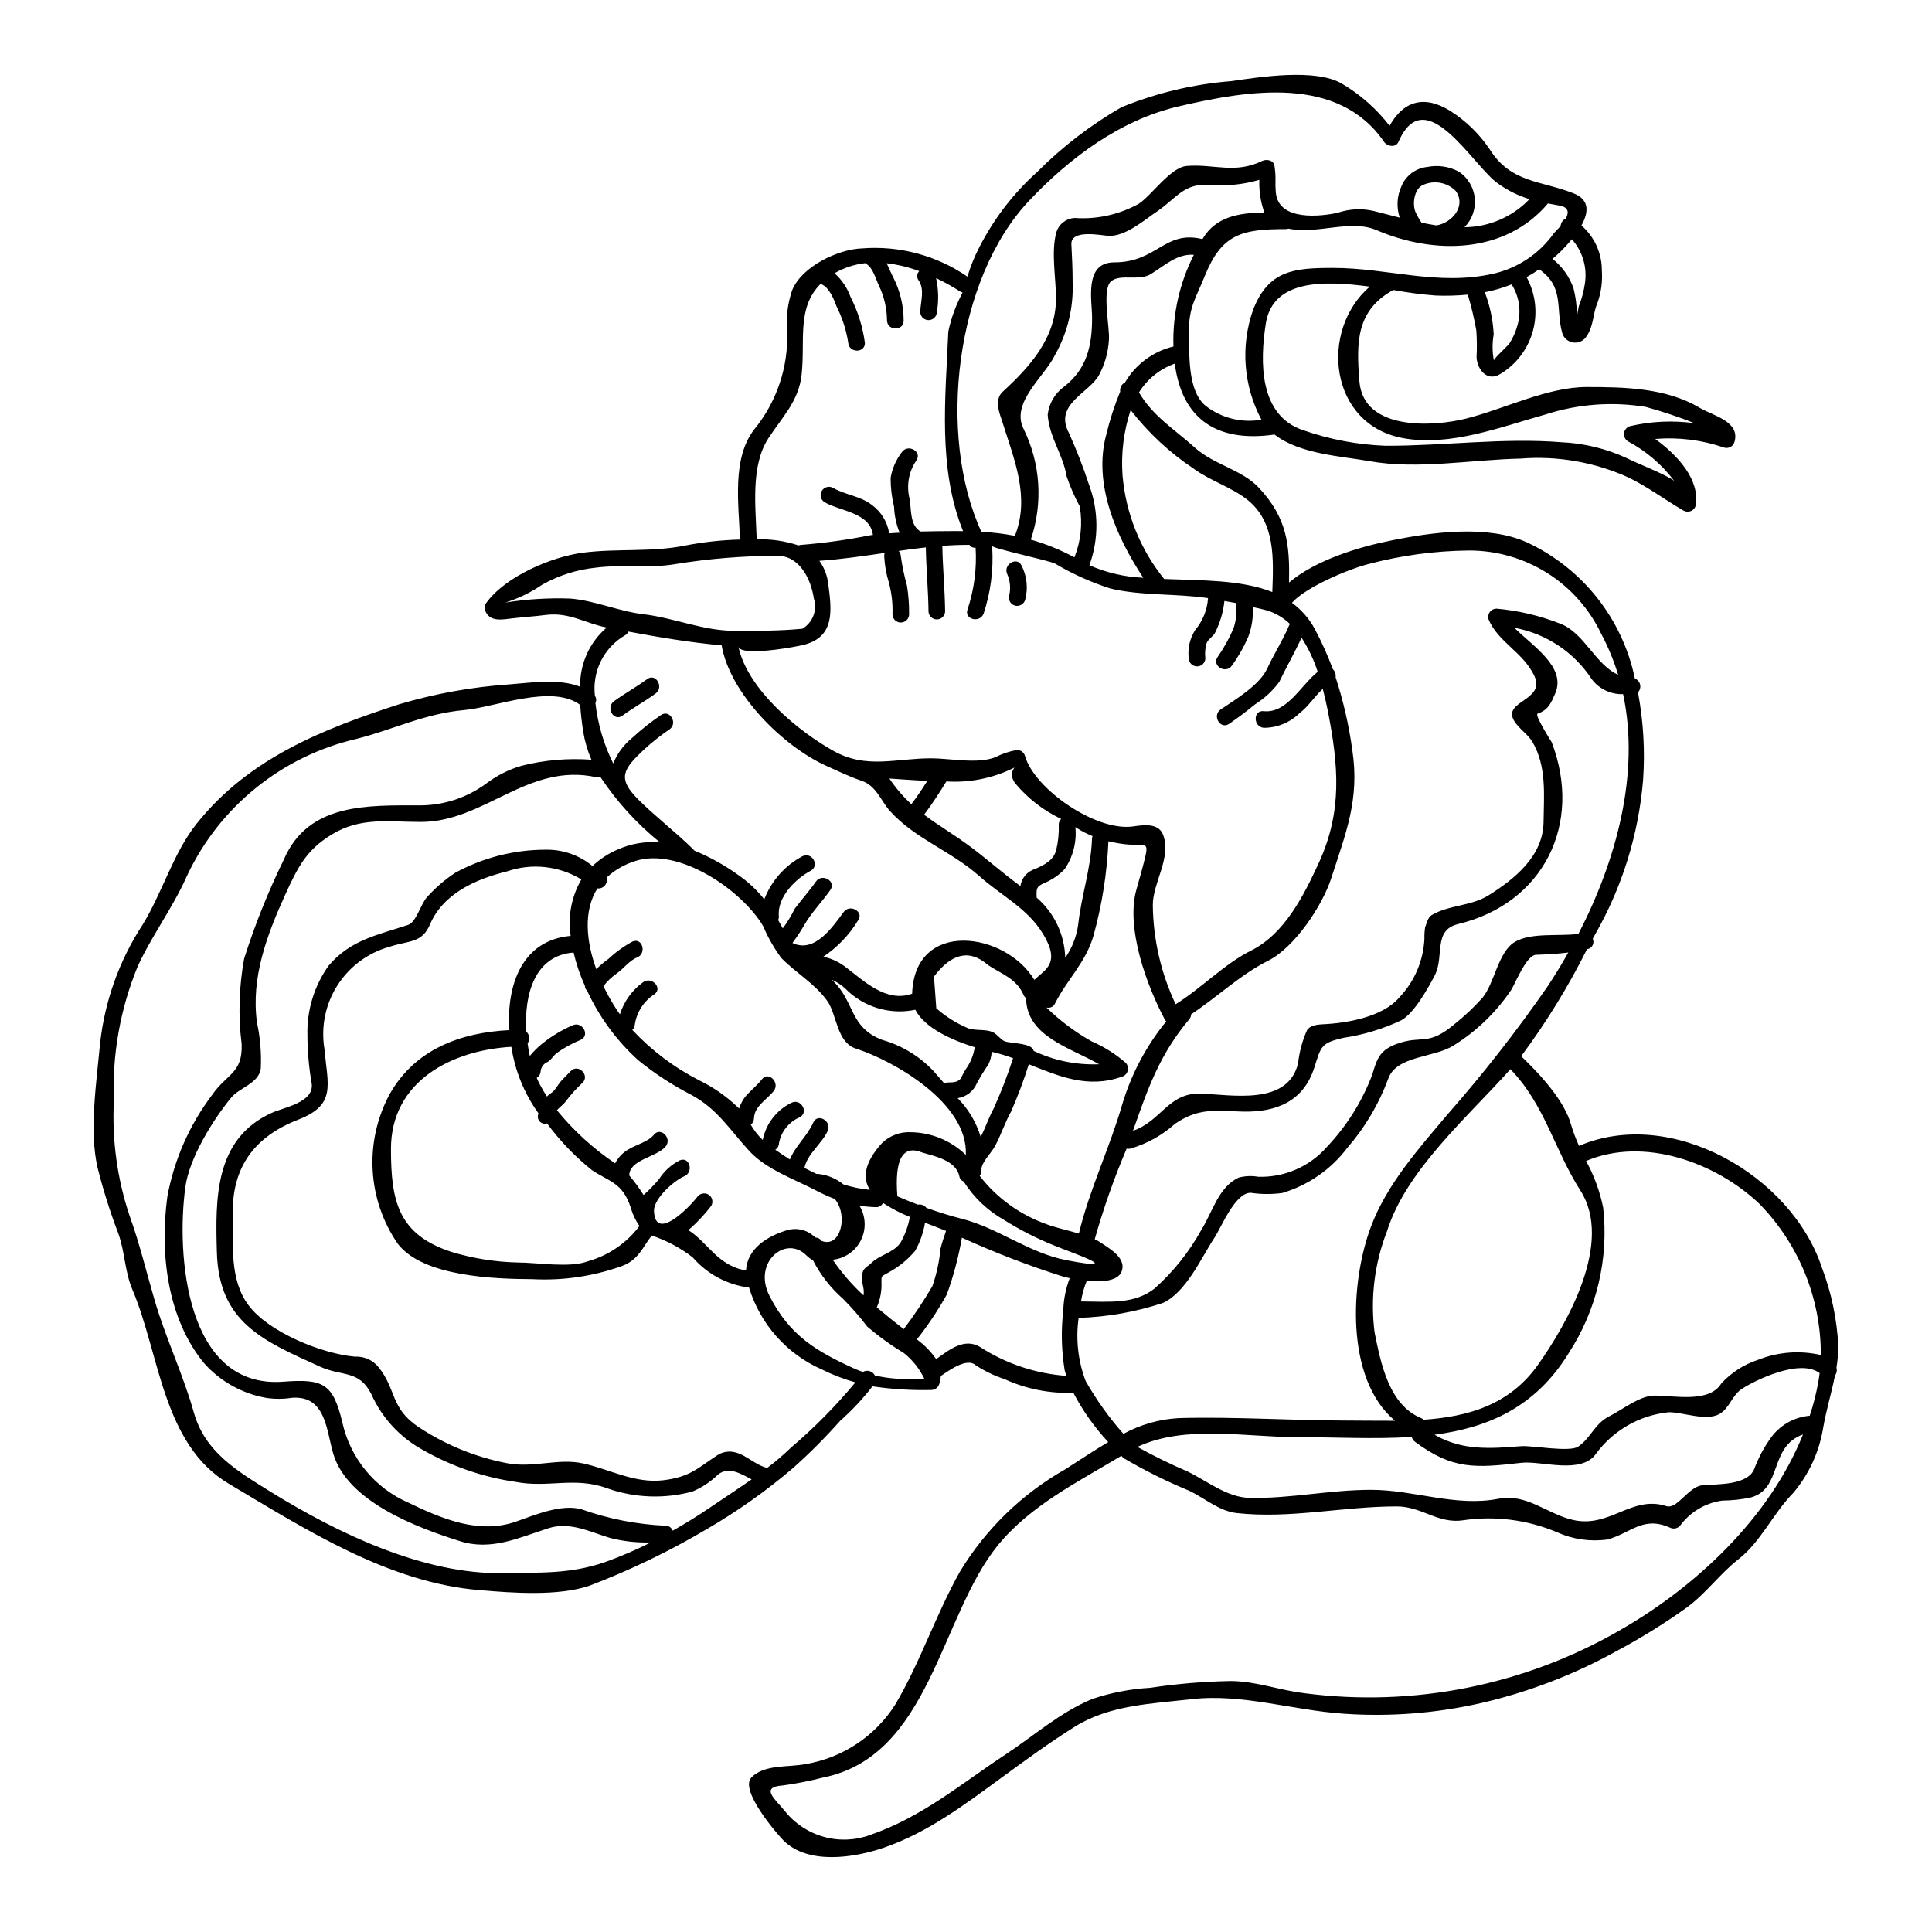 <?xml version="1.0" encoding="UTF-8"?>
<!-- Uploaded to: SVG Repo, www.svgrepo.com, Generator: SVG Repo Mixer Tools -->
<svg fill="#000000" width="800px" height="800px" version="1.1" viewBox="144 144 512 512" xmlns="http://www.w3.org/2000/svg">
 <g>
  <path d="m539.89 239.54c0-0.586 3.731-3.879 4.141-4.551 0.93-1.453 1.633-3.035 2.086-4.699 1.094-3.691 0.535-7.676-1.523-10.926-2.301 0.918-4.68 1.617-7.109 2.086 1.371 3.57 2.168 7.336 2.359 11.16-0.406 2.293-0.391 4.641 0.047 6.93zm-157.73 50.465c0.344 0.367 0.539 0.848 0.559 1.348 0.375 2.66 0.926 5.289 1.645 7.875 0.395 2.496 0.582 5.019 0.559 7.547 0 1.219-0.984 2.203-2.203 2.203-1.215 0-2.203-0.984-2.203-2.203 0.102-2.812-0.215-5.621-0.941-8.34-0.711-2.301-1.133-4.68-1.258-7.086-0.004-0.281 0.043-0.559 0.145-0.82-5.844 0.852-11.633 1.703-17.32 2.086 1.309 1.84 2.121 3.984 2.363 6.227 0.969 7.168 1.645 13.805-6.254 15.98-0.473 0.145-1.762 0.395-3.438 0.699-5.082 0.883-13.688 1.941-14.125-0.172 2.406 11.453 16.137 22.645 25.285 27.699 8.727 4.816 16.336 1.91 25.789 1.91 4.996 0 12.34 1.574 17.035-0.297 1.797-0.93 3.731-1.574 5.727-1.91 0.988-0.008 1.859 0.656 2.117 1.613 2.465 8.66 18.734 20.035 28.605 18.652 2.527-0.355 6.691-1.059 7.957 2.144 2.363 6.082-2.699 12.691-2.699 18.68 0.098 9.098 2.16 18.066 6.051 26.289 6.812-4.231 12.895-10.664 20.004-14.219 8.867-4.438 13.922-14.508 17.949-23.262 6.297-13.719 5.195-25.848 2.363-40.328-0.355-1.789-0.789-3.731-1.324-5.758-2.203 2.027-3.789 4.641-6.227 6.496-2.527 2.465-5.922 3.836-9.449 3.816-2.789-0.297-2.816-4.699 0-4.41 6.199 0.648 9.84-6.844 14.336-10.426v0.004c-1.027-3.195-2.469-6.238-4.289-9.055-1.824 3.996-4.051 7.84-5.93 11.777h-0.004c-1.727 2.32-3.871 4.301-6.316 5.844-2.258 1.852-4.551 3.582-6.957 5.227-2.363 1.574-4.555-2.231-2.231-3.816 3.844-2.613 10.336-6.43 12.363-10.895 1.762-3.816 4.113-7.43 5.731-11.281h-0.004c0.07-0.172 0.168-0.332 0.293-0.469-1.781-1.727-3.961-2.988-6.344-3.672-1.145-0.324-2.363-0.559-3.523-0.824v0.004c0.156 2.664-0.246 5.336-1.184 7.84-1.156 2.695-2.609 5.258-4.328 7.637-1.574 2.363-5.406 0.145-3.82-2.231 1.66-2.363 3.066-4.894 4.203-7.547 0.742-2.172 0.98-4.484 0.699-6.762-1.027-0.203-2.055-0.352-3.082-0.555-0.309 2.879-1.125 5.676-2.406 8.266-0.469 1.086-1.789 1.703-2.289 2.816l-0.004 0.004c-0.41 1.34-0.531 2.754-0.355 4.144-0.047 1.18-1.02 2.109-2.199 2.109-1.184 0-2.152-0.93-2.203-2.109-0.324-2.629 0.277-5.289 1.703-7.523 2.004-2.387 3.199-5.348 3.41-8.457-8.402-1.262-17.711-0.586-25.879-2.555-5.141-1.645-10.078-3.871-14.715-6.633-1.574-0.789-16.598-3.996-16.684-4.668 0.043 0.164 0.074 0.328 0.086 0.496 0.352 5.918-0.426 11.852-2.289 17.48-1.027 2.609-5.285 1.469-4.227-1.18h-0.004c1.734-5.254 2.453-10.785 2.117-16.305-0.648 0.082-1.285-0.215-1.645-0.762-2.363 0-4.758 0.09-7.172 0.27 0.09 5.812 0.676 11.57 0.734 17.387l0.004-0.004c-0.051 1.18-1.02 2.109-2.203 2.109-1.18 0-2.152-0.93-2.203-2.109-0.059-5.668-0.617-11.309-0.707-16.977-2.406 0.258-4.812 0.582-7.195 0.938zm244.61 189.8h0.004c2.57 6.746 4.059 13.852 4.406 21.062-0.031 1.871-0.199 3.734-0.5 5.582 0.207 0.715 0.059 1.488-0.395 2.082-0.91 4.641-2.32 9.137-3.148 13.984-1.047 6.312-3.773 12.227-7.898 17.121-5.371 5.434-8.547 12.895-14.508 17.562-5.023 3.91-8.637 9.137-13.836 12.895-5.957 4.25-12.188 8.109-18.648 11.543-11.145 6.156-23.082 10.742-35.484 13.633-12.035 2.773-24.418 3.746-36.742 2.875-13.484-0.91-26.766-5.375-40.211-3.848-10.574 1.203-21.738 1.527-30.961 7.285-6.691 4.199-13.125 8.898-19.5 13.57-9.898 7.223-19.355 14.418-31.02 18.473-7.988 2.754-20.148 4.613-26.672-1.852-1.641-1.645-11.809-13.363-8.512-16.738 3.492-3.543 9.75-2.613 14.391-3.543 9.773-1.656 18.387-7.379 23.703-15.742 6.668-11.25 10.723-23.789 17.18-35.301l0.004-0.004c6.832-11.262 16.438-20.586 27.902-27.082 3.731-2.363 7.477-4.902 11.367-7.195-3.656-3.926-6.766-8.32-9.25-13.07-6.269 0.238-12.508-0.996-18.215-3.609-2.719-0.887-5.305-2.133-7.691-3.707-2.231-2.027-6.781 1.203-9.223 2.883-0.027 0.711-0.16 1.414-0.395 2.086-0.27 0.945-1.129 1.602-2.113 1.613-5.219 0.121-10.434-0.203-15.594-0.969-2.555 3.309-5.418 6.367-8.551 9.133-3.914 4.41-8.082 8.586-12.484 12.508-7.113 6.074-14.762 11.492-22.852 16.184-9.949 5.898-20.387 10.93-31.195 15.039-8.34 2.789-20.297 1.883-29.047 1.145-24.23-1.996-46.203-16.18-66.441-28.195-17.594-10.43-18.297-34.367-25.551-51.434-2.059-4.844-1.969-10.078-3.789-15.039v0.004c-2.148-5.637-3.961-11.395-5.434-17.242-2.289-9.754-0.266-23 0.645-32.898 1.227-11.27 5.102-22.094 11.309-31.582 5.227-8.516 8.109-19.004 14.336-26.789 13.805-17.266 33.215-24.961 53.66-31.602 9.484-2.816 19.254-4.578 29.125-5.258 5.816-0.438 13.098-1.613 18.797 0.617h0.004c-0.117-6.019 2.465-11.773 7.043-15.684-5.754-1.117-9.809-4.082-16.062-3.344-2.969 0.395-5.965 0.555-8.93 0.91-2.527 0.297-5.727 1-7.051-1.676v-0.004c-0.41-0.688-0.41-1.543 0-2.231 4.996-7.137 17.422-12.453 25.879-13.508 9.016-1.148 18.059-0.059 27.02-1.883h0.004c4.762-0.93 9.598-1.453 14.449-1.574-0.297-9.488-2.172-21.297 3.699-29.078 6.023-7.316 9.16-16.586 8.812-26.055-0.324-3.672 0.117-7.371 1.293-10.867 2.496-6.316 12.129-10.926 18.531-11.164v0.004c9.898-0.785 19.762 1.855 27.945 7.477 0.809-2.699 1.871-5.316 3.172-7.816 3.824-7.496 8.988-14.227 15.246-19.855 6.668-6.699 14.195-12.488 22.383-17.211 9.305-3.805 19.145-6.144 29.168-6.93 7.606-1.117 22.262-3.406 29.227 0.645h-0.004c4.906 2.887 9.211 6.688 12.688 11.195 3.543-6.371 8.984-8.34 16.035-3.965 4.184 2.637 7.766 6.125 10.516 10.234 5.637 8.93 13.512 8.195 22.203 11.633 4.41 1.734 3.938 5.172 2.086 8.52 3.465 3.004 5.438 7.371 5.406 11.953 0.211 2.887-0.18 5.789-1.145 8.516-1.262 2.879-1 6.109-2.816 8.75h-0.004c-0.695 1.25-2.07 1.961-3.492 1.809s-2.617-1.141-3.031-2.512c-1.824-6.461 0.648-12.129-6.051-16.859l-0.059-0.059h0.004c-1.074 0.762-2.195 1.457-3.352 2.086 2.375 4.352 2.981 9.453 1.684 14.234-1.297 4.785-4.394 8.883-8.641 11.438-3.469 2.144-6.082-1.117-6.297-4.375v-0.004c0.125-2.387 0.105-4.781-0.062-7.164-0.57-3.203-1.328-6.371-2.262-9.488-2.84 0.273-5.695 0.352-8.547 0.238-3.75-0.293-7.488-0.785-11.188-1.473-9.988 5.465-9.781 14.168-8.988 24.207 1.066 13.246 19.73 12.027 28.238 9.883 10.16-2.527 21.527-8.371 31.984-8.371 9.926 0 21.031 0.203 29.871 5.465 3.672 2.172 10.867 3.641 9.309 9.078v-0.004c-0.152 0.562-0.527 1.039-1.031 1.324-0.508 0.289-1.109 0.359-1.668 0.203-5.875-2.035-12.105-2.816-18.301-2.293 5.875 4.285 11.867 10.691 10.723 17.652-0.184 0.66-0.664 1.191-1.293 1.449-0.633 0.258-1.348 0.211-1.938-0.129-4.902-2.848-9.281-6.168-14.48-8.723-8.992-4.106-18.883-5.844-28.734-5.051-12.926 0.266-27.258 2.965-40.031 0.672-7.43-1.32-18.5-1.852-25.145-7.051-15.539 2.231-24.555-4.328-26.434-18.793v0.004c-3.941 1.391-7.285 4.082-9.488 7.633 3.758 6.363 9.23 9.605 14.812 14.629 5.141 4.609 12.48 5.785 17.062 10.723 7.477 8.078 8.078 15.125 7.902 25.023 7.109-6.023 18.621-9.445 26.871-11.102 10.812-2.231 25.734-4.289 36.188 0.469v-0.004c14.684 6.844 25.277 20.211 28.582 36.07 0.699 0.273 1.223 0.879 1.387 1.617 0.164 0.734-0.047 1.504-0.566 2.051 1.441 7.668 1.895 15.484 1.352 23.266-1.195 14.383-5.527 28.328-12.688 40.855-0.234 0.395-0.445 0.789-0.648 1.18v0.004c0.254 0.547 0.242 1.18-0.035 1.719-0.273 0.539-0.781 0.918-1.375 1.035-0.027 0.027-0.059 0.027-0.117 0.027-4.977 9.938-10.812 19.422-17.449 28.34 5.055 4.816 11.484 11.809 13.219 18.125 0.578 1.926 1.285 3.809 2.117 5.641 24.512-10.512 56.219 7.824 64.324 32.133zm-0.23 23.293c0.047-15.012-5.832-29.441-16.359-40.148-11.414-10.809-30.434-17.832-45.852-11.281l0.004 0.004c2.113 3.863 3.637 8.02 4.519 12.336 1.527 13.535-1.703 27.18-9.133 38.594-8.898 14.48-21.531 19.766-35.57 21.617 7.285 4.172 14.336 3.731 23.059 3.027 2.789-0.203 12.777 1.672 15.039 0.117 3.438-2.363 4.258-6.023 8.266-8.051 3.406-1.703 8.051-5.465 11.926-5.465 5.344 0 14.539 2.027 17.738-3.231v0.004c2.637-2.867 5.965-5.012 9.664-6.227 5.305-2.125 11.133-2.578 16.699-1.297zm-0.645 6.992c0.145-0.703 0.23-1.441 0.324-2.203-5.316-3.965-17.273 2-20.621 4.199-2.641 1.734-3.231 5.055-5.871 6.609-3.496 2.027-9.695-0.441-13.426-0.441h-0.004c-7.68 0.758-14.684 4.727-19.285 10.926-3.879 5.699-14.453 1.883-19.797 2.469-12.129 1.383-18.238 1.91-28.285-5.609-0.391-0.324-0.676-0.754-0.824-1.238-9.84 0.648-20.207 0.059-30.371 0.059-13.57 0-29.664-3.344-42.324 2.586h0.004c4.328 2.398 8.777 4.574 13.328 6.523 5.203 2.523 10.457 6.898 16.531 6.992 10.953 0.176 21.09-2.144 32.102-2.144 11.414 0 22.324 4.582 33.746 2.363 7.477-1.469 12.836 4.027 19.707 5.613 9.781 2.258 15.539-6.609 24.73-3.672 3 0.969 5.789-5.141 9.609-5.512 3.816-0.371 12.16 0.145 13.805-4.523v-0.004c1.148-3.031 2.711-5.887 4.644-8.488 2.43-3.113 6.047-5.074 9.98-5.406 0.992-2.969 1.758-6.012 2.297-9.098zm-4.082 14.066c-9.082 3.203-5.375 14.363-13.809 16.684-2.481 0.531-5.012 0.809-7.547 0.824-4.539 0.617-8.629 3.066-11.309 6.781-0.723 0.684-1.801 0.824-2.672 0.355-7.086-3.113-10.234 1.469-16.449 3.172-4.535 0.641-9.156-0.012-13.332-1.883-7.871-3.34-16.508-4.445-24.965-3.199-6.691 1-10.898-3.672-17.566-3.672-14.277 0-28.137 3.316-42.383 1.762-4.668-0.5-8.457-3.906-12.512-5.871h-0.004c-6.008-2.477-11.84-5.371-17.445-8.66-0.246-0.184-0.461-0.402-0.648-0.645-11.453 6.902-24.113 13.156-32.719 23.703-15.395 18.918-17.945 55.953-46.445 61.594-3.461 0.891-6.973 1.574-10.512 2.055-6.227 0.441-2.086 3.613 0.469 6.754 2.621 3.312 6.223 5.711 10.289 6.856s8.391 0.977 12.355-0.48c13.863-4.816 23.762-13.336 35.859-21.324 7.609-5.023 14.422-11.133 22.91-14.684h0.004c4.984-1.688 10.172-2.695 15.422-2.988 7.051-1.07 14.164-1.668 21.293-1.797 6.641 0 13.012 2.469 19.652 3.231v0.004c28.855 3.746 58.141-2.082 83.359-16.594 20.27-11.562 39.773-29.801 48.703-51.977zm-45.824-267.22c5.613-1.309 11.418-1.566 17.125-0.766-4.234-1.676-8.559-3.121-12.953-4.328-8.859-1.457-17.941-0.781-26.492 1.969-11.895 3.316-25.32 8.609-37.891 6.297-19.531-3.613-22.23-28.488-8.781-40.148-12.422-1.672-25.703-1.852-27.551 9.809-1.555 10.016-1.852 24.379 9.957 28.258 7.019 2.445 14.363 3.832 21.793 4.113 15.422 0.031 31.191-2.172 46.555-0.941 5.973 0.258 11.84 1.676 17.27 4.172 3.938 1.938 8.488 3.543 12.203 5.727 0.176 0.117 0.324 0.266 0.5 0.395-3.277-4.356-7.469-7.945-12.277-10.52-0.762-0.453-1.18-1.316-1.059-2.195 0.117-0.879 0.746-1.605 1.602-1.84zm-13.688 134.55c10.043-19.445 16.336-42.441 11.84-63.531-3.227 0.113-6.309-1.344-8.266-3.906-4.684-7.195-12.117-12.145-20.559-13.688 4.844 4.844 13.777 10.367 10.867 17.32-1.055 2.469-1.824 4.465-4.699 5.438-0.914 0.324 3.699 7.477 3.731 7.578 8.309 21.762-2.231 42.766-24.82 48.195-6.754 1.645-3.496 8.551-6.227 13.719-1.789 3.348-5.371 9.898-8.871 11.809v-0.004c-4.82 2.266-9.945 3.82-15.215 4.609-6.109 1.379-5.965 2.289-7.785 7.926-2.848 8.812-9.863 11.84-18.973 11.633-7.254-0.203-11.633-1.086-17.977 3.262l0.004 0.004c-3.398 3.039-7.434 5.277-11.809 6.547-0.32 0.074-0.648 0.074-0.969 0-3.328 7.816-6.152 15.836-8.457 24.012 0.395 0.203 0.82 0.395 1.145 0.613 2.527 1.703 7.477 4.328 5.93 8.051-1.059 2.469-5.254 2.731-9.195 2.363l0.004-0.004c-0.715 1.758-1.227 3.59-1.527 5.465 8.051 0.086 14.098 0.703 19.445-3.379h-0.004c4.992-4.438 9.195-9.691 12.426-15.539 2.996-4.758 4.582-11.484 9.984-13.922h0.004c1.676-0.438 3.43-0.504 5.141-0.203 6.934 0.211 13.602-2.691 18.176-7.914 5.231-5.512 9.312-12.016 12.008-19.125 1.289-4.406 2.086-6.519 6.465-8.164 6.758-2.496 8.137 0.824 15.391-5.285h-0.004c2.637-2.102 5.094-4.418 7.348-6.93 3.231-3.848 4.141-12.203 8.637-14.836 4.363-2.555 11.672-1.406 16.812-2.113zm10.516-68.672c-1.133-3.738-2.625-7.359-4.461-10.809-3.148-6.637-8.121-12.242-14.336-16.16-6.219-3.914-13.422-5.981-20.766-5.957-8.977 0.09-17.906 1.293-26.582 3.582-5.316 1.355-16.684 6.141-20.293 10.281 2.512 1.824 4.582 4.195 6.047 6.934 1.84 3.438 3.445 7 4.793 10.66 0.574 0.543 0.848 1.332 0.73 2.113 2.055 6.316 3.539 12.805 4.438 19.387 1.969 13.043-1.762 22.004-5.582 33.871-2.363 7.309-9.723 18.387-16.77 21.906-7.227 3.613-13.543 9.668-20.355 14.168h-0.004c-0.016 0.477-0.188 0.93-0.496 1.293-7.93 9.445-10.984 18.391-14.922 29.578 7.398-2.496 9.34-10.043 17.766-9.84 8.051 0.203 23.223 3.41 25.977-8.02l0.004 0.004c0.328-3.035 1.125-5.996 2.363-8.781 0.73-1.262 2.668-1.5 3.965-1.574 6.519-0.266 16.066-1.91 20.469-7.086h-0.004c4.066-4.238 6.449-9.816 6.691-15.688-0.027-0.973 0.031-1.945 0.176-2.906 0.395-0.969 0.703-2.672 1.789-3.285 4.613-2.703 10.281-2.293 15.012-5.199 6.898-4.328 14.48-10.371 14.594-19.445 0.09-7.199 0.855-14.836-2.992-21.297-1.203-1.996-3.5-3.379-4.789-5.492-3.258-5.344 8.426-5.316 5.344-11.926-2.996-6.34-9.637-8.957-12.16-15.035h0.008c-0.191-0.664-0.059-1.375 0.359-1.926 0.414-0.547 1.062-0.867 1.754-0.867 5.832 0.512 11.562 1.867 17.008 4.023 6.297 2.481 9.203 10.82 15.227 13.492zm-8.781-103.83c0.609-4.18-0.66-8.414-3.469-11.57-1.086 1.289-2.172 2.438-2.996 3.258-0.703 0.703-1.438 1.297-2.144 1.938 2.555 2.004 4.481 4.695 5.555 7.758 0.668 2.586 0.965 5.258 0.883 7.926-0.004-0.129 0.004-0.262 0.027-0.395 0.145-0.91 0.328-1.824 0.5-2.731 0.797-1.988 1.348-4.062 1.645-6.184zm-12.453 286.7c7.727-10.898 20.031-32.43 11.25-46.172-6.93-10.812-9.371-22.676-18.562-32.164-11.07 12.457-27.609 26.703-32.668 42.855-3.344 8.547-4.488 17.797-3.324 26.902 1.617 7.988 3.731 19.18 12.34 22.707 0.25 0.102 0.477 0.25 0.672 0.438 11.699-0.82 22.715-3.875 30.293-14.566zm7.371-303.77c0.824-1.496 0.852-2.996-1.676-3.438-1.113-0.203-2.113-0.395-3.055-0.559-11.305 13.383-30.105 13.629-45.375 7.086-6.996-2.996-15.57 1.18-23.41-0.414-0.207 0.07-0.426 0.113-0.645 0.121-11.75 0-17.008 1.324-21.473 12.34-2.363 5.871-4.328 8.398-4.231 14.891 0.145 5.754-0.5 15.652 4.496 19.68v-0.004c4.18 3.215 9.52 4.523 14.711 3.613-4.777-8.953-5.586-19.5-2.231-29.078 4.082-10.578 10.918-11.148 21.234-11.148 14.484 0 27.645 4.816 42.355 1.555 6.523-1.465 12.273-5.297 16.137-10.75 0.145-0.203 0.941-0.969 1.789-1.91h0.004c0.059-0.863 0.582-1.621 1.367-1.984zm-4.848 203.52c1.914-2.879 3.762-5.902 5.512-9.012-2.754 0.352-5.406 0.496-8.551 0.613-2.438 0.059-5.227 6.902-6.492 9.168-3.973 5.941-9.156 10.973-15.215 14.77-5.227 3.438-15.391 2.672-17.504 9.016v0.004c-2.488 6.68-6.16 12.859-10.84 18.238-4.32 5.707-10.352 9.887-17.211 11.926-2.789 0.375-5.617 0.355-8.398-0.059-4.172 0.059-7.754 9.223-9.664 12.07-3.348 5.082-7.477 14.449-13.629 17.152l-0.004 0.004c-7.191 2.367-14.688 3.695-22.262 3.934-0.797 5.637-0.16 11.387 1.852 16.711 2.848 5.008 6.203 9.703 10.02 14.016 4.523-2.469 9.543-3.891 14.688-4.172 14.777-0.414 29.727 0.645 44.527 0.645 4.168 0 8.457 0.086 12.746 0.059-13.336-11.191-11.809-37-6.344-51.488 4.231-11.223 12.594-20.594 20.27-29.695 9.477-10.781 18.324-22.098 26.5-33.898zm-4.785-208.66c-2.988-0.91-5.809-2.312-8.34-4.141-6.609-4.555-19.207-27.434-26.371-11.043-0.73 1.645-2.996 1.203-3.82 0-12.16-17.711-35.922-13.684-54.246-9.445-15.48 3.543-28.902 13.508-39.801 25.023-19.617 20.762-24.434 62.234-12.66 87.773 2.977 0.141 5.941 0.496 8.871 1.059 4.082-10.309-0.234-20.324-3.289-30.078-0.734-2.316-2.32-5.93 0.059-8.105 7.137-6.551 14.125-14.219 14.125-24.762 0-5.285-1.352-12.309 0.09-17.477 0.645-2.18 2.606-3.711 4.875-3.816 5.941 0.414 11.871-0.91 17.062-3.816 3.379-2.289 8.34-9.578 12.57-9.957 7.137-0.617 12.805 2.203 20.074-1.352 1.145-0.531 3.027-0.207 3.231 1.324 0.5 3.523 0.086 3.582 0.352 7.019 0.676 7.785 12.164 6.344 16.422 5.402v-0.004c3.066-1.043 6.363-1.203 9.52-0.469 2.316 0.586 4.613 1.18 6.898 1.762v0.004c-0.906-2.719-0.75-5.68 0.441-8.285 1.164-2.871 3.832-4.859 6.914-5.152 2.856-0.57 5.82-0.113 8.375 1.289 2.356 1.605 3.879 4.172 4.156 7.008 0.277 2.836-0.719 5.648-2.719 7.68 6.508-0.055 12.715-2.738 17.211-7.441zm-24.645 6.961c4.172-0.676 7.988-5.199 5.082-9.164v0.004c-2.269-2.254-5.688-2.879-8.605-1.574-2.469 1.027-2.938 5.312-1.969 7.312 0.426 0.938 0.938 1.832 1.527 2.672 0.039 0.023 0.078 0.043 0.121 0.059 1.289 0.254 2.551 0.488 3.844 0.695zm-43.5 97.164c0.297-8.605 0.914-18.418-6.578-24.434-4.141-3.32-9.84-5.023-14.168-8.195-6.41-4.254-12.086-9.523-16.801-15.602-1.848 5.602-2.578 11.512-2.144 17.391 0.871 10.02 4.707 19.551 11.02 27.375 9.902 0.41 20.422 0.172 28.672 3.465zm-2.113-100.6c-0.992-2.766-1.441-5.699-1.324-8.637-4.379 1.281-8.965 1.719-13.508 1.293-6.551-0.324-8.484 3.586-13.57 7.051-3.406 2.289-8.457 6.785-13.039 6.492-1.73-0.117-9.926-1.82-9.695 2.262 0.176 3.316 0.328 6.551 0.328 9.898h-0.004c0.289 6.801-1.34 13.547-4.699 19.469-2.617 5.555-11.867 12.594-8.266 19.594 4.473 9.129 5.148 19.656 1.883 29.285 4.012 1.141 7.891 2.719 11.562 4.699 1.707-4.289 2.195-8.965 1.41-13.512-1.375-2.543-2.531-5.195-3.465-7.934-0.984-5.875-4.637-10.391-5.027-16.355 0.336-2.973 1.906-5.664 4.328-7.418 6.082-4.723 7.434-10.867 7.434-18.27 0-4.641-2.203-14.684 5.871-14.684 11.414 0 13.277-8.609 23.379-6.168 0.027-0.031 0.027-0.059 0.059-0.09 3.508-5.922 9.648-6.84 16.344-6.977zm-18.676 11.219c-4.469-0.293-7.582 2.754-11.414 5.117-3.055 1.91-7.871-0.09-10.426 1.824-2.699 2.027-0.395 12.336-0.672 15.621l-0.004-0.004c-0.184 3.215-1.055 6.348-2.555 9.195-2.473 4.816-12.102 7.785-8.078 15.395 2.027 4.484 3.809 9.07 5.344 13.746 2.594 6.883 2.637 14.469 0.117 21.379 4.508 1.988 9.352 3.113 14.277 3.32-7.195-10.898-13.336-24.938-9.809-37.918 0.934-3.894 2.168-7.711 3.699-11.414-0.156-0.992 0.355-1.973 1.262-2.41 2.805-4.805 7.453-8.254 12.863-9.543 0-0.09-0.027-0.176-0.027-0.266-0.219-8.34 1.645-16.602 5.422-24.043zm-7.32 203.16c-0.113-0.094-0.211-0.203-0.293-0.324-4.785-8.93-10.57-24.434-7.578-34.746 0.789-2.789 1.574-5.512 2.262-8.34 1.113-4.641-0.234-2.969-5.344-3.543-1.473-0.172-2.934-0.434-4.375-0.785-0.367 8.441-1.688 16.816-3.938 24.961-1.996 7.109-7.051 11.691-10.234 18.066-0.398 0.852-1.359 1.289-2.262 1.027 3.582 3.488 7.598 6.5 11.953 8.957 3.293 1.422 6.348 3.344 9.055 5.699 0.535 0.559 0.742 1.359 0.547 2.109-0.199 0.75-0.773 1.344-1.516 1.562-9.078 3.258-16.805-0.148-24.703-3.289-1.332 4.262-2.898 8.441-4.691 12.527-1.672 2.969-2.672 6.258-4.285 9.195-1.059 1.969-3.731 4.328-3.644 6.609h-0.004c0.027 0.453-0.113 0.902-0.391 1.262 4.539 5.859 10.668 10.297 17.652 12.777 1.824 0.762 5.402 1.555 8.637 2.496 2.731-11.484 8.195-22.793 11.484-34.215 2.394-8.039 6.359-15.52 11.668-22.008zm-35.156 7.812c5.414 2.57 11.371 3.789 17.359 3.543-7.695-4.438-19.211-7.371-19.355-17.508h-0.004c-0.262-0.203-0.473-0.465-0.613-0.762-1.941-4.465-5.668-5.512-9.484-8.02-4.789-4.231-9.582-3.199-14.305 3.055 0.23 2.789 0.395 5.582 0.613 8.398 2.523 2.227 5.391 4.023 8.492 5.32 2.027 0.672 4.523 0.176 6.398 0.969 1.234 0.531 2.172 2.059 3.262 2.469 1.676 0.625 7.289 0.391 7.637 2.535zm8.812 55.496c16.711 3.172 0.469-2.293-3.262-3.879v0.004c-4.672-1.875-9.164-4.164-13.422-6.844-4.34-2.453-8.004-5.945-10.664-10.164-0.609-0.223-1.051-0.762-1.145-1.41-0.879-4.144-6.492-5.289-9.809-6.258-5.199-2.144-7.375 1.734-6.609 11.602 1.699 0.73 3.523 1.469 5.402 2.199l0.004 0.004c0.863-0.172 1.75 0.156 2.289 0.855 3.113 1.113 6.297 2.113 9.223 2.852 9.75 2.422 17.945 9.148 27.992 11.031zm6.668-111.73c0.016-0.23 0.062-0.457 0.148-0.676-1.266-0.5-2.484-1.109-3.648-1.82-0.32-0.207-0.613-0.395-0.91-0.559h0.004c0.391 3.93-0.617 7.875-2.848 11.133-1.551 1.621-3.43 2.894-5.508 3.731-2.027 0.938-1.969 1.469-1.914 3.613 0 0.059-0.027 0.113-0.027 0.172v0.004c4.676 4.012 7.441 9.816 7.609 15.977 1.824-2.625 3-5.644 3.434-8.812 0.84-7.734 3.398-14.898 3.66-22.773zm-6.758 142.37c-0.176-0.531-0.395-1.027-0.496-1.527-0.855-5.266-0.973-10.625-0.352-15.922 0.09-2.894 0.664-5.754 1.703-8.457-0.656-0.121-1.305-0.277-1.941-0.469-9.074-2.887-17.969-6.309-26.637-10.254-0.887 5.129-2.223 10.172-3.996 15.066-2.324 4.172-4.977 8.148-7.934 11.898 1.984 1.445 3.715 3.215 5.117 5.227 3.582-2.586 7.477-5.668 11.57-3.258h0.004c6.879 4.465 14.781 7.109 22.961 7.695zm-2.055-146.03c-0.02-0.594 0.215-1.168 0.645-1.574-4.676-2.207-8.812-5.402-12.129-9.371-2.363-3.023 0.676-4.816-0.617-4.055-5.492 2.68-11.586 3.883-17.68 3.496-1.852 3.027-3.785 5.996-5.902 8.812 3.879 2.938 8.078 5.316 12.629 8.754 4.438 3.348 8.457 6.93 12.895 10.164 0.312-2.164 1.863-3.945 3.961-4.555 2.363-1.055 4.758-2.203 5.512-4.938 0.539-2.211 0.77-4.484 0.688-6.758zm-6.473 41.07c2.883-2.754 7.023-4.328 2.363-12.07-4.109-6.871-11.133-10.234-16.949-15.422-7.477-6.668-16.949-9.809-23.645-17.211-2.41-2.672-3.641-6.727-7.477-8.02-3.438-1.18-6.371-2.613-9.637-4.082-11.223-5.141-25.316-18.977-27.52-31.84-8.266-0.734-16.477-2.117-24.703-3.644h-0.004c-0.172 0.414-0.484 0.758-0.879 0.969-2.762 1.605-4.992 3.988-6.414 6.848-1.418 2.863-1.965 6.078-1.574 9.25 0.387 0.547 0.43 1.262 0.121 1.852 0.625 5.578 2.223 11.008 4.723 16.039 1.074-2.668 2.816-5.012 5.051-6.816 2.387-2.191 4.926-4.207 7.606-6.023 2.363-1.613 4.555 2.203 2.231 3.816-2.367 1.609-4.613 3.387-6.727 5.32-5.512 5.199-7.137 7.551-1.703 13.07 4.723 4.723 10.016 8.723 14.75 13.383 0.117 0.113 0.172 0.23 0.266 0.324l-0.004-0.004c4.262 1.754 8.293 4.012 12.012 6.727 2.473 1.742 4.676 3.828 6.551 6.195 1.875-4.887 5.453-8.938 10.078-11.395 2.496-1.324 4.723 2.469 2.231 3.816-4.113 2.203-8.902 7.019-8.457 12.043v0.004c0.035 0.352-0.027 0.707-0.18 1.027 0.395 0.703 0.824 1.469 1.23 2.199h0.004c1.199-1.602 2.238-3.312 3.113-5.117 1.824-2.473 3.91-4.758 5.668-7.285 1.617-2.289 5.438-0.117 3.82 2.231-2.234 3.199-4.996 5.965-6.934 9.34v0.004c-0.945 1.625-1.98 3.195-3.109 4.699 5.93 2.879 10.746-4.406 13.566-8.195 1.672-2.262 5.512-0.059 3.816 2.231-2.328 3.832-5.469 7.109-9.195 9.605 1.992 0.438 3.871 1.273 5.527 2.457 5.117 3.848 11.043 9.84 18.004 7.344 0.641-19.883 24.781-16.359 32.379-3.668zm-5.629 20.766c-1.852-0.688-3.746-1.258-5.668-1.703-0.07 1.172-0.367 2.316-0.879 3.375-1.113 1.602-2.133 3.262-3.059 4.981-0.887 2.109-2.812 3.606-5.082 3.934 2.84 2.879 4.938 6.406 6.109 10.277 1.262-2.465 2.262-5.461 3.41-7.477 1.973-4.363 3.699-8.832 5.168-13.387zm-12.129 2.316h-0.004c1.023-1.578 1.695-3.363 1.969-5.227-5.754-1.762-13.219-4.996-15.742-9.926-6.738 1.418-13.738-0.699-18.559-5.613-1.059-1.004-2.297-1.805-3.644-2.359 0.207 0.176 0.395 0.355 0.617 0.559 5.512 5.438 4.199 12.102 12.809 15.395 5.172 1.465 9.852 4.301 13.547 8.203 0.973 1.141 1.941 2.231 2.91 3.316l-0.004 0.004c0.301-0.16 0.637-0.242 0.973-0.238 1.41 0 3.023-0.027 3.641-1.555 0.422-0.891 0.918-1.746 1.484-2.555zm-0.395 23.293c0.645-13.719-19.121-24.938-29.078-28.137-5.195-1.645-5.051-9.055-7.668-12.691-3.285-4.582-8.223-7.312-12.125-11.309l-0.004 0.004c-1.945-2.629-3.57-5.477-4.844-8.488-5.512-9.398-22.383-21.121-34.043-17.184-2.777 0.887-5.324 2.371-7.461 4.348 0.219 0.723 0.055 1.504-0.434 2.082-0.484 0.574-1.23 0.863-1.977 0.77-3.758 5.961-2.996 14.008-0.297 21.406 0.996-1 2.082-1.91 3.234-2.727 1.926-1.805 4.078-3.356 6.402-4.613 2.644-1.059 3.762 3.199 1.18 4.231-2.059 0.82-3.543 2.965-5.344 4.199-1.359 0.949-2.57 2.098-3.586 3.406 1.074 2.219 2.293 4.367 3.644 6.43 0.234 0.355 0.5 0.676 0.73 1.031 1.074-3.394 3.203-6.359 6.082-8.457 2.199-1.734 5.344 1.379 3.113 3.109-2.809 1.789-4.715 4.699-5.231 7.992-0.012 0.57-0.254 1.109-0.676 1.496 5.09 5.445 11.086 9.965 17.723 13.355 3.742 1.82 7.18 4.211 10.191 7.086 0.145 0.145 0.234 0.266 0.395 0.395 0.379-1.266 1.02-2.434 1.879-3.438 1.324-1.496 2.938-2.731 4.172-4.328 1.762-2.231 4.844 0.91 3.113 3.113-1.824 2.316-5.117 3.996-5.231 7.254-0.008 0.66-0.32 1.277-0.852 1.672 0.859 1.496 1.926 2.863 3.172 4.059 0.848-4.285 3.652-7.93 7.578-9.84 2.527-1.324 4.723 2.496 2.231 3.816-2.879 1.23-4.949 3.82-5.508 6.902-0.02 0.691-0.387 1.332-0.973 1.703 1.234 0.883 2.527 1.73 3.879 2.586 1.41-3.586 4.582-6.168 6.199-9.812 1.145-2.582 4.965-0.352 3.816 2.231-1.5 3.348-5.438 6.113-6.168 9.812 1.059 0.559 2.144 1.086 3.231 1.613 0.117 0 0.172-0.059 0.293-0.027 2.496 0.234 4.871 1.207 6.816 2.793 2.273 0.719 4.617 1.199 6.988 1.438-1.914-3.086-1.574-7.023 3.109-12.281v0.004c2.074-2.082 4.941-3.176 7.875-2.996 5.394 0.102 10.551 2.242 14.43 5.996zm-3.258-165.31c0.879 0 1.672 0.027 2.527 0.027-6.758-16.738-4.641-35.332-3.91-52.895 0.738-3.523 1.977-6.926 3.672-10.102 0.012-0.094 0.043-0.184 0.086-0.266-0.195-0.039-0.387-0.109-0.559-0.207-2.066-1.328-4.215-2.523-6.434-3.582 0.645 2.965 0.715 6.023 0.207 9.016-0.051 1.18-1.023 2.113-2.203 2.113-1.18 0-2.152-0.934-2.203-2.113 0.059-2.816 1.262-5.93-0.441-8.43-0.562-0.742-0.488-1.785 0.18-2.438-2.785-1.039-5.684-1.738-8.637-2.086 0.613 1.262 1.145 2.613 1.762 3.789 1.789 3.523 2.727 7.418 2.734 11.367 0.086 2.852-4.328 2.816-4.41 0-0.035-3.172-0.754-6.297-2.113-9.164-0.824-1.672-1.645-4.934-3.41-5.812-0.086-0.059-0.145-0.145-0.23-0.203v-0.004c-2.871 0.312-5.644 1.223-8.141 2.672 1.918 1.734 3.383 3.91 4.258 6.344 1.926 3.773 3.199 7.844 3.766 12.043 0.145 2.852-4.258 2.816-4.41 0-0.52-3.312-1.547-6.523-3.055-9.52-0.762-1.996-1.969-5.168-4.141-5.992-0.059 0-0.09-0.059-0.117-0.059-6.43 6.402-4.023 15.098-5.051 24.203-0.789 6.902-5.168 11.164-8.785 16.711-4.758 7.312-3.375 18.105-3.109 26.789v0.004c3.766-0.121 7.523 0.426 11.102 1.613 0.215-0.082 0.445-0.133 0.676-0.145 6.16-0.492 12.285-1.344 18.344-2.559l0.676-0.086c-0.789-5.965-8.637-6.254-12.809-8.66-1.016-0.633-1.344-1.961-0.738-2.996 0.602-1.031 1.918-1.398 2.969-0.824 3.289 1.91 7.285 2.144 10.367 4.582 2.434 1.805 4.059 4.488 4.527 7.481 0.91-0.086 1.852-0.113 2.754-0.172l0.004-0.004c-0.879-2.191-1.375-4.516-1.469-6.875-0.609-2.5-0.914-5.062-0.91-7.637 0.418-2.492 1.445-4.844 2.992-6.844 1.648-2.289 5.469-0.086 3.82 2.231-2.102 3.09-2.719 6.961-1.676 10.551 0.297 2.754 0.09 6.781 2.82 8.266 2.852-0.059 5.723-0.117 8.699-0.117zm-1.969 185.48-0.004 0.004c-0.113-0.062-0.23-0.109-0.352-0.148-1.574-0.645-3.379-1.324-5.227-2.027-0.434 2.613-1.316 5.129-2.613 7.434-1.973 2.356-4.375 4.312-7.086 5.758-1.906 1.145-1.852 0.73-1.852 2.496 0.121 2.305-0.301 4.609-1.23 6.727 2.316 1.969 4.723 3.91 7.137 5.785 2.758-3.652 5.297-7.465 7.606-11.414 1.109-3.223 1.832-6.562 2.148-9.953 0.395-1.598 0.926-3.121 1.453-4.648zm-10.488 39.215h4.738c-1.27-2.66-3.125-5-5.43-6.844-3.426-2.07-6.68-4.422-9.723-7.019-1.973-2.606-4.121-5.066-6.43-7.375-3.262-2.867-5.953-6.32-7.938-10.18-0.656-0.367-1.258-0.82-1.789-1.352-5.438-5.438-14.277 1.879-9.75 10.75 5.371 10.57 12.363 14.684 22.703 19.387v-0.004c0.668 0.301 1.355 0.562 2.055 0.789 0.539-0.312 1.188-0.391 1.785-0.211 0.602 0.176 1.102 0.59 1.387 1.148 2.742 0.637 5.555 0.945 8.371 0.918zm1.297-152.32c1.5-1.969 2.879-4.055 4.199-6.141-3.438-0.172-6.844-0.441-10.043-0.645 0.027 0.059 0.09 0.09 0.117 0.148l-0.004 0.004c1.633 2.43 3.551 4.66 5.711 6.644zm-2.996 116.4-0.004 0.004c1.273-2.164 2.148-4.543 2.582-7.019-2.492-0.98-4.875-2.223-7.109-3.699-0.336 0.723-1.082 1.168-1.879 1.113-1.465-0.035-2.926-0.164-4.375-0.391 1.695 2.766 1.855 6.211 0.414 9.121-1.438 2.91-4.269 4.879-7.5 5.211 2.363 3.445 5.102 6.613 8.168 9.449 0.395-2.117-0.883-3.762-0.293-5.902 0.395-1.527 1.469-1.762 2.438-2.734 2.133-2.113 5.512-2.523 7.539-5.141zm-20.797-0.645c5.023 2 7.141-6.812 3.469-11.133l-0.008 0.004c-1.582-0.605-3.133-1.305-4.641-2.086-5.785-3.055-13.363-5.641-17.918-10.543-5.168-5.582-8.488-11.25-15.539-15.008h0.004c-4.969-2.551-9.652-5.613-13.984-9.137-5.703-5.168-10.305-11.43-13.535-18.418-0.375-0.324-0.59-0.793-0.59-1.289-1.285-2.832-2.289-5.785-2.996-8.812-10.234 0.734-13.188 11.043-12.512 20.973v-0.004c0.863 0.805 1 2.121 0.324 3.086 0.145 1.145 0.355 2.262 0.586 3.344v0.004c1.016-1.246 2.16-2.379 3.418-3.379 2.41-1.906 5.059-3.496 7.875-4.723 2.559-1.23 4.789 2.555 2.231 3.816-2.301 0.926-4.481 2.129-6.492 3.582-0.762 0.645-1.441 1.793-2.316 2.289v0.004c-1.039 0.418-1.754 1.383-1.852 2.5-0.035 0.703-0.418 1.344-1.027 1.703 0.23 0.555 0.465 1.086 0.73 1.574 0.586 1.141 1.262 2.289 1.969 3.379h0.004c0.352-0.371 0.746-0.699 1.18-0.973 0.941-0.555 1.824-2.285 2.559-3.113 0.852-0.91 1.699-1.789 2.582-2.668 2-2.031 5.117 1.113 3.117 3.109-1.613 1.488-3.09 3.121-4.41 4.875-0.586 0.855-1.672 1.574-2.383 2.41h0.004c4.422 5.418 9.617 10.16 15.422 14.066 0.809-1.562 2.055-2.859 3.586-3.727 2.086-1.262 5.117-1.941 6.691-3.848 1.789-2.199 4.902 0.941 3.113 3.113-2.316 2.82-9.664 3.469-9.637 7.695v-0.004c1.391 1.625 2.66 3.356 3.789 5.172 1.465-1.297 2.828-2.699 4.082-4.199 1.355-2.129 3.258-3.856 5.512-4.996 2.641-1.086 3.758 3.172 1.18 4.231-2.578 1.062-8.133 5.863-8.012 9.207 0.324 8.312 9.395-1.055 11.363-3.613 0.645-1.012 1.965-1.355 3.023-0.785 1.051 0.621 1.402 1.969 0.789 3.023-1.793 2.344-3.824 4.5-6.055 6.434 5.231 3.344 7.758 9.445 15.277 10.691 0.266-5.758 5.637-9.137 11.039-10.723 2.223-0.609 4.602-0.152 6.438 1.234 0.316 0.285 0.648 0.547 1 0.789 0.629 0 1.215 0.336 1.531 0.883zm8.961 37.48h-0.004c-3.062-0.848-6.031-1.988-8.871-3.406-9.309-4.078-16.367-12.016-19.328-21.734h-0.164c-5.734-0.773-10.988-3.617-14.773-7.992-3.266-2.516-6.93-4.473-10.84-5.781-2.316 2.848-3.406 6.461-7.957 8.105-7.594 2.715-15.648 3.894-23.703 3.465-9.664-0.059-29.047-0.59-35.688-9.445-3.938-5.738-6.227-12.449-6.613-19.398-0.391-6.949 1.137-13.875 4.41-20.016 6.691-12.07 18.895-16.508 31.812-17.152-0.82-12.164 3.496-23.848 16.242-24.965v-0.004c-0.781-5.164 0.223-10.441 2.844-14.957-5.941-3.613-13.188-4.387-19.762-2.113-8.195 2.027-16.836 5.816-20.355 14.039-2.144 5.023-5.551 4.231-10.664 5.902v0.004c-5.711 1.574-10.641 5.203-13.836 10.191-3.199 4.988-4.438 10.98-3.484 16.828 0.883 9.723 3.199 14.863-6.844 18.77-11.633 4.496-17.68 12.539-17.445 25.191 0.145 7.957-0.914 17.297 4.199 24.055 5.434 7.254 19.707 12.895 28.168 13.598 2.434-0.133 4.777 0.918 6.297 2.82 4.754 5.93 3.082 10.836 10.57 15.832h0.004c7.106 4.719 15.082 7.977 23.457 9.586 6.902 1.352 13.57-1.41 20.152 0.059 7.086 1.555 13.656 5.344 21.176 4.465 7.195-0.852 9.195-3.231 14.48-6.691v-0.004c0.902-0.559 1.934-0.875 2.996-0.91 3.938 0 6.43 3.441 10.137 4.328 2.211-1.656 4.312-3.449 6.297-5.371 6.18-5.258 11.895-11.039 17.07-17.289zm-14.059-199.72c2.769-1.645 4.023-4.992 3.023-8.051-0.703-4.902-3.699-11.395-9.781-11.277-8.965 0.02-17.914 0.746-26.766 2.172-7.023 1.234-14.188 0.059-21.207 0.969-5.012 0.512-9.863 2.051-14.25 4.527-2.996 2.051-6.281 3.644-9.75 4.723 5.684-0.906 11.438-1.262 17.188-1.059 6.465 0.5 12.863 3.383 19.352 4.144 8.266 0.969 15.805 4.406 24.262 4.406 6.035 0.004 11.934 0.031 17.93-0.555zm-13.453 225.43c-2.91-1.531-6.051-3.496-8.898-1.297h-0.004c-1.957 1.934-4.273 3.469-6.812 4.527-7.484 2.008-15.406 1.691-22.707-0.914-8.484-3.086-15.539 0-24.059-1.645h0.004c-8.688-1.25-17.055-4.133-24.672-8.488-6.031-3.293-10.816-8.473-13.625-14.746-3.262-6.519-7.695-4.641-13.539-7.281-15.184-6.871-26.906-11.75-27.406-30.371-0.395-14.129-0.676-30.105 14.625-36.953 3.289-1.469 11.102-2.731 10.516-7.664v0.004c-0.75-4.269-1.133-8.594-1.145-12.926-0.168-6.59 1.809-13.051 5.641-18.418 5.871-6.84 12.836-8.047 21.059-10.781 2.203-0.73 3.379-5.754 5.117-7.477h-0.004c2.168-2.394 4.625-4.512 7.316-6.297 7.398-4.051 15.703-6.164 24.141-6.141 4.477-0.062 8.828 1.473 12.277 4.328 1.941-1.848 4.199-3.328 6.668-4.375 3.516-1.574 7.379-2.223 11.219-1.883-6.094-4.926-11.398-10.75-15.746-17.27-0.348 0.074-0.711 0.074-1.059 0-18.152-4.023-29.633 11.84-46.582 11.84-8.66 0-15.98-1.355-23.676 3.379-6.727 4.109-8.984 8.75-12.25 15.891-4.844 10.691-9.137 22-7.477 33.953v-0.004c0.855 3.984 1.191 8.059 0.996 12.129-0.5 3.91-5.637 5.082-7.785 7.637-4.961 6.055-11.16 16.066-12.203 23.793-2.441 17.859 0.086 53.531 25.977 51.562 10.484-0.789 13.156 0.395 15.625 10.781h0.004c2.086 9.5 8.609 17.422 17.535 21.293 8.898 4.285 18.711 8.457 28.578 4.965 4.758-1.676 12.043-4.758 17.32-3.203l-0.004-0.004c7.141 2.531 14.613 3.992 22.176 4.332 0.867-0.035 1.656 0.504 1.938 1.32 3.613-2.027 7.019-4.172 10.078-6.258 3.352-2.289 7.141-4.758 10.844-7.34zm-29.727-67.145c-1.043-1.484-1.828-3.133-2.32-4.875-2.113-6.668-5.844-6.93-10.309-9.957v-0.004c-4.473-3.59-8.461-7.742-11.867-12.355-0.613 0.195-1.281 0.062-1.773-0.348-0.492-0.41-0.742-1.043-0.664-1.68 0.035-0.227 0.082-0.453 0.145-0.676-3.742-5.215-6.199-11.246-7.164-17.594-15.539 0.883-31.902 8.93-31.902 27.078 0 13.926 1.969 22.648 15.98 27.258h0.004c5.773 1.754 11.762 2.707 17.797 2.824 5.117 0.027 13.598 1.469 18.297-0.297 5.504-1.52 10.348-4.816 13.777-9.375zm-9.164 89.082c4.156-1.492 8.219-3.238 12.16-5.227-3.652 0.109-7.301-0.297-10.84-1.207-5.312-1.613-10.629-4.371-16.301-2.551-7.84 2.523-15.184 6.047-23.465 3.406-11.223-3.543-29.875-10.426-33.574-23.289-1.789-6.141-1.969-15.352-10.867-14.688v-0.004c-2.215 0.344-4.469 0.363-6.691 0.059-6.434-1.094-12.301-4.348-16.641-9.223-9.781-11.895-11.777-29.254-9.723-44.207v0.004c1.801-9.758 5.856-18.961 11.84-26.875 3.871-5.641 8.164-5.727 7.84-13.512-0.938-7.539-0.711-15.18 0.668-22.648 2.863-9.012 6.387-17.797 10.547-26.289 6.465-15.035 22.324-14.305 36.246-14.305 6.266-0.047 12.355-2.082 17.391-5.812 2.785-2.102 5.93-3.684 9.277-4.672 6.059-1.531 12.328-2.074 18.562-1.613-1.027-2.379-1.758-4.875-2.176-7.434-0.352-2.32-0.645-4.699-0.789-7.086-7.477-5.609-22.5 0.617-30.699 1.355-10.543 0.941-18.648 5.117-28.578 7.637-19.797 4.582-36.391 18.012-44.996 36.422-3.699 8.371-9.223 15.625-13.012 23.906-4.641 11.297-6.789 23.457-6.301 35.66-0.527 10.312 0.887 20.637 4.172 30.43 2.703 7.477 4.523 15.211 6.754 22.789 2.941 9.898 7.555 19.594 10.281 29.375 2.969 10.512 11.633 15.535 20.418 21 17.68 10.926 40.539 21.938 61.707 21.504 9.664-0.199 17.449 0.297 26.789-2.906z"/>
  <path d="m414.74 293.91c1.414 2.801 1.75 6.023 0.941 9.055-0.348 1.152-1.539 1.824-2.703 1.527-0.562-0.156-1.039-0.527-1.324-1.035-0.289-0.508-0.359-1.109-0.203-1.668 0.441-1.891 0.258-3.871-0.527-5.641-1.176-2.559 2.613-4.82 3.816-2.238z"/>
  <path d="m315.52 323.96c2.293-1.672 4.496 2.144 2.231 3.816-2.848 2.086-5.965 3.789-8.809 5.875-2.293 1.672-4.496-2.144-2.231-3.816 2.848-2.082 5.965-3.789 8.809-5.875z"/>
 </g>
</svg>